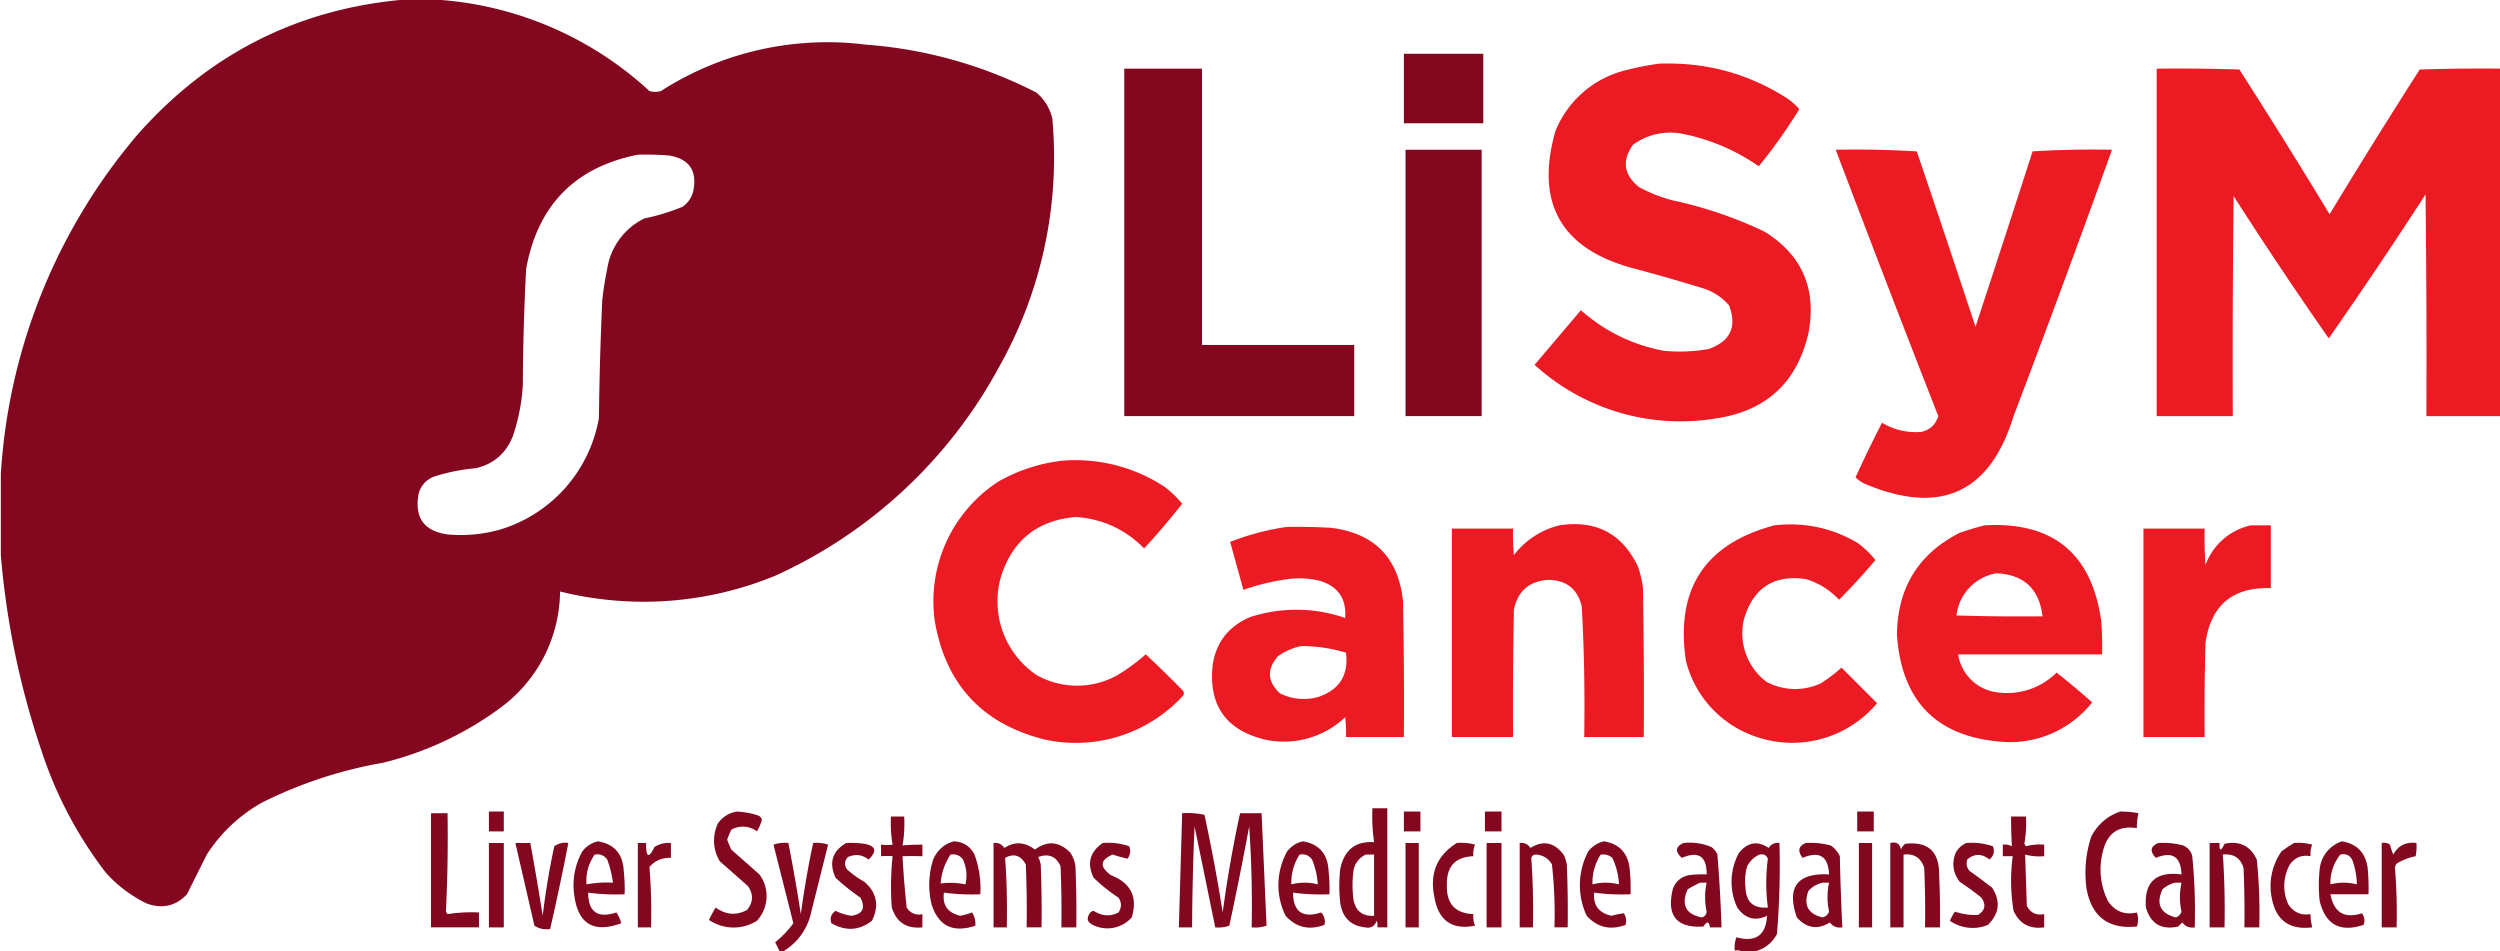 <svg xmlns="http://www.w3.org/2000/svg" fill-rule="evenodd" viewBox="-1 0 1511 575"><path d="M246.5-.5h11a210 210 0 01134 55.5c2.3.7 4.7.7 7 0a186.2 186.2 0 01124-28 268.8 268.8 0 01103 29c4.8 4.2 8 9.3 9.5 15.5a258.2 258.2 0 01-32 150A290 290 0 01467.5 348a209.2 209.2 0 01-130 9.5 88.1 88.1 0 01-35 69.5 199 199 0 01-72 34 265 265 0 00-73 24 94.8 94.8 0 00-33.5 31.5l-12 24c-6.8 7.2-15 9-24.5 5.5A80.8 80.8 0 0163 527.5a246 246 0 01-39-74 495.8 495.8 0 01-24.5-118v-49A349.5 349.5 0 0182 81.5c43.8-49.6 98.6-77 164.5-82zm138 94c6.3-.2 12.7 0 19 .5 12.2 2.1 17 9.3 14.5 21.5-1 4-3.1 7.1-6.5 9.5-7.4 3-15 5.4-23 7a40.8 40.8 0 00-22.5 30.5c-1.3 6.3-2.3 12.6-3 19a2103 2103 0 00-2 71 85.7 85.7 0 01-59.5 67.5c-10.5 3-21.2 4-32 3-14.3-2-20.1-10.2-17.5-24.5a15 15 0 019.5-10.5 115 115 0 0125-5c10.9-2.5 18.4-9 22.5-19.5 3.4-10 5.4-20.4 6-31 .1-23.4.8-46.7 2-70 7-38.4 29.4-61.4 67.5-69z" fill="#83071f"/><g fill="#83071f" class="prefix__li"><path d="M847.5 32.5h48v42h-48v-42zM678.5 41.5h47v167h92v43h-139v-210zM848.5 90.5h46v161h-46v-161z"/></g><g fill="#ec1b23" class="prefix__SyM"><path d="M1001.5 38.5c27.9-1.1 53.5 5.7 77 20.5 3 2 5.7 4.3 8 7a320.6 320.6 0 01-24.5 34.5 122 122 0 00-45.5-19.5 38.1 38.1 0 00-30.5 6.5c-6.8 9.6-5.6 18.1 3.5 25.5a89 89 0 0020 8 252 252 0 0156 19c22.8 14.2 31.6 34.7 26.5 61.5-7 30-25.8 47.1-56.5 51.5a130.9 130.9 0 01-109-32.5l28-33c14.4 12.7 31 20.9 50 24.5 9 .9 18 .5 27-1 13.3-4.6 17.5-13.4 12.5-26.5-4.5-5.1-10-8.6-16.5-10.5-14-4.3-28-8.3-42-12-43.1-11.8-58.6-39.3-46.5-82.5A61.5 61.5 0 01979.5 43c7.4-2 14.7-3.5 22-4.5zM1511.5 41.5v210h-46c.2-44.7 0-89.3-.5-134a2996 2996 0 01-58.5 87 2544 2544 0 01-57.5-86c-.5 44.3-.7 88.7-.5 133h-46v-210c16.7-.2 33.3 0 50 .5 18.5 29 36.7 58 54.5 87.5a4126 4126 0 0154.5-87.5c16.7-.5 33.3-.7 50-.5zM1108.5 90.5c16.3-.3 32.7 0 49 1 12 35.3 23.8 70.6 35.5 106 11.6-35.3 23.1-70.6 34.5-106 16-1 32-1.3 48-1a9294.8 9294.8 0 01-59.5 161c-14.1 46-43.6 59.9-88.5 41.5-2.7-1-5-2.5-7-4.5a757 757 0 0116-33 39 39 0 0024 5.5c5.1-1.3 8.5-4.5 10-9.5-21-53.6-41.6-107.2-62-161zM640.5 278.5a98 98 0 0162 15.5c4.1 3 7.8 6.5 11 10.5a455 455 0 01-23 27 61.9 61.9 0 00-41.5-19c-23 2-38 14-45 36a53.8 53.8 0 0021.5 59.5 50 50 0 0049 0 123 123 0 0017-12.5 668 668 0 0122.5 22c.7 1 .7 2 0 3a87.9 87.9 0 01-83.5 26.5c-37.7-9.4-59.9-33.2-66.5-71.5a86.3 86.3 0 0138.5-84.5 102 102 0 0138-12.5zM941.5 317.5c22.2-3.3 38 5 47.5 25 1.5 4.2 2.5 8.6 3 13 .5 30 .7 60 .5 90h-36c.4-26.4 0-52.7-1.5-79-2.5-10.5-9.2-15.8-20-16-11.6.6-18.6 6.6-21 18-.5 25.7-.7 51.3-.5 77h-37v-126h37c-.2 5.3 0 10.7.5 16a49.6 49.6 0 0127.5-18zM1071.5 317.5c17.9-2 34.6 1.5 50 10.5 4.2 3 7.8 6.5 11 10.5-7 8.3-14.3 16.3-22 24a45 45 0 00-20-12.5c-19.5-2.8-32 5.4-37.5 24.5a36.8 36.8 0 0013.5 37.5 36.7 36.7 0 0033 1c4.5-2.8 8.6-6 12.5-9.5l21.5 21.5a66.8 66.8 0 01-72.5 20.5 65 65 0 01-43-46c-6.5-43.5 11.4-70.8 53.5-82zM1198.5 317.5c41.3-2.3 64.8 17 70.5 58 .5 6.7.7 13.3.5 20h-87a27.2 27.2 0 0021 22.5 42.4 42.4 0 0038.5-11.5 525 525 0 0121.5 18 63.2 63.2 0 01-52 24c-41.2-2.2-63.2-23.9-66-65 .4-28.3 13-48.8 38-61.5 5-1.7 10-3.2 15-4.5zm7 29c16.7.7 26 9.4 28 26-17.3.2-34.7 0-52-.5a29.2 29.2 0 0124-25.5zM1359.5 317.5h12v38c-23-.8-36.2 10.2-39.5 33-.5 19-.7 38-.5 57h-37v-126h37c-.2 7.3 0 14.7.5 22a37.8 37.8 0 0127.5-24zM776.5 318.5c9-.2 18 0 27 .5 26.3 3.3 40.8 18.2 43.5 44.5.5 27.3.7 54.7.5 82h-35c.2-4 0-8-.5-12a53.8 53.8 0 01-48.5 13.5c-23.8-5.8-34.3-21-31.5-45.5 2.2-13.6 9.7-23 22.5-28.5a90 90 0 0157.5.5c.9-11.7-4.3-19.2-15.5-22.5a52.8 52.8 0 00-19-1 136 136 0 00-27 6.5l-8-29c11.1-4.3 22.4-7.3 34-9zm9 72c9.2 0 18.2 1.3 27 4 1.7 13.1-3.6 22-16 26.5a32 32 0 01-24-2c-7.6-7.2-7.9-14.7-1-22.5 4.4-3 9-5 14-6z"/></g><g fill="#83071f" class="prefix__tagline"><path d="M828.5 488.5h9v72h-6c.2-1.4 0-2.7-.5-4-1.1 3.4-3.5 4.7-7 4-8.7-1-13.7-6-15-15-.7-6.7-.7-13.3 0-20 2.3-11.7 9.1-17.2 20.5-16.5a108 108 0 01-1-20.5zm-4 28h5v37c-7.1.4-11.3-3-12.5-10a69 69 0 010-17 13 13 0 017.5-10zM294.5 490.5h9v12h-9v-12zM444.5 490.5c4.4.3 8.8 1 13 2.5 1 .5 1.7 1.4 2 2.5a29 29 0 01-3 7 14 14 0 00-15.5-1c-1 2-1.8 4-2.5 6 .7 2 1.6 4 2.5 6l17 15a22 22 0 01-1.5 28 26.4 26.4 0 01-29-.5c1.2-2.6 2.6-5 4-7.5 6.1 4.4 12.4 5 19 1.5 3.8-4.7 4-9.5.5-14.5l-17-15a24.2 24.2 0 01-1-23c3-4 6.8-6.3 11.5-7zM847.5 490.5h10v12h-10v-12zM896.5 490.5h10v12h-10v-12zM1121.5 490.5h10v12h-10v-12zM1280.5 490.5c3.7 0 7.4.3 11 1-.7 3-1 6-1 9-11-1.7-17.8 3-20.5 14a43 43 0 003 30c4.2 6.3 10 8.7 17.5 7 1 2.9 1 5.7 0 8.5-17.3 1.7-27.5-6-30.5-23.5-1.3-10.6-.3-21 3-31 4-7.4 9.8-12.4 17.5-15zM259.5 491.5h10c.3 19.9 0 39.7-1 59.5l1 1.5c6.3-1 12.6-1.3 19-1v9h-29v-69zM713.5 491.5a48 48 0 0113.5 1 1092 1092 0 0111 59c2.7-20.2 6.2-40.2 10.5-60h13l3 68c-3 1-6 1.3-9 1 .4-20.4-.1-40.7-1.5-61-3.7 20-7.7 40-12 60a20 20 0 01-8.5 1l-12.5-61a1552 1552 0 00-1.5 61h-8l2-69zM537.5 493.5h8c.3 6 0 11.8-1 17.5 4-.4 8-.5 12-.5v7a214 214 0 00-12 0 532 532 0 002.5 31 8.5 8.5 0 009.5 4v8c-9.5 1-15.7-3-18.5-12-.8-10.4-.6-20.7.5-31-2-.2-4.4-.2-7 0v-7c2.5.3 4.8.3 7 0-1-5.6-1.3-11.3-1-17zM1214.5 493.5h9c.3 5.6 0 11-1 16.5l1 1.5c3.6-1 7.3-1.3 11-1v7c-4 .3-7.8 0-11.5-1l1 31c2.2 4.2 5.7 5.9 10.5 5v8c-8.7 1.2-14.9-2.1-18.5-10-1.8-11-2-22-.5-33h-6v-7a9 9 0 015.5 1c-.4-6-.5-12-.5-18zM360.5 508.5c9.9 1.7 15 7.7 15.5 18 .5 4.7.7 9.3.5 14-7.4.3-14.7 0-22-1 0 11.7 5.8 15.7 17 12 1.4 2 2.4 4.2 3 6.5-16.8 6.2-26.3.4-28.5-17.5a42 42 0 015-26c2.6-3.2 5.7-5.2 9.5-6zm-2 8c3.2-.5 5.7.5 7.5 3 1.7 4.5 2.8 9.2 3.5 14-5.3-.3-10.6 0-16 1a26.5 26.5 0 015-18zM575.5 508.5c5.7.3 9.9 3 12.5 8 2.8 7.8 4 15.8 3.5 24-7.4.3-14.7 0-22-1-1 7.6 2.3 12.3 10 14a56 56 0 007-2c1.6 2.4 2.2 5.1 2 8-13.5 4.5-22.3.2-26.5-13-2.1-9-1.8-18 1-27 2.5-5.7 6.7-9.4 12.5-11zm-2 8c3.2-.5 5.7.5 7.5 3 2.2 4.9 2.7 9.9 1.5 15-5-1-10-1.2-15-.5.5-6.4 2.5-12.2 6-17.5zM786.5 508.5c9.9 1.7 15 7.7 15.5 18 .5 4.7.7 9.3.5 14-7.4.3-14.7 0-22-1 .1 11.6 5.8 15.6 17 12a8 8 0 012 7.5c-9.2 3.4-17 1.6-23.5-5.5a42 42 0 011-39c2.6-3.2 5.7-5.2 9.5-6zm-2 8c3.2-.5 5.7.5 7.5 3 2 4.8 3.1 9.8 3.5 15a32.5 32.5 0 00-16 0 30.6 30.6 0 015-18zM968.5 508.5c9.4 1.6 14.6 7.3 15.5 17 .5 5 .7 10 .5 15-7.4.3-14.7 0-22-1-.7 7.6 2.8 12.3 10.5 14 2.5-.7 5-1.2 7.5-1.5a8.7 8.7 0 011 7c-9.2 3.4-17 1.6-23.5-5.5a43.6 43.6 0 011-39c2.6-3.2 5.7-5.2 9.5-6zm-2 8c2.7-.3 5 .3 7 2a42 42 0 014 16 32.5 32.5 0 00-16 0 30.6 30.6 0 015-18zM1414.5 508.5c9 1.5 14.2 6.9 15.5 16 .5 5.3.7 10.7.5 16h-23c2.1 11 8.5 14.9 19 11.5 1.7 2.2 2 4.6 1 7-14.1 4.7-23-.1-26.5-14.5a90 90 0 010-19 19.7 19.7 0 0113.5-17zm-1 8c3.7-.8 6.2.6 7.5 4a47 47 0 012.5 14 32.5 32.5 0 00-16 0 27.3 27.3 0 016-18zM294.5 509.5h9v51h-9v-51zM310.5 509.5h9c2.7 14.6 5.2 29.3 7.5 44a462 462 0 017-42 11 11 0 018.5-2c-3.4 17.4-7 34.7-11 52-3.5.5-6.7-.2-9.5-2l-11.5-50zM384.5 509.5h5c-.1 8.7 1.6 9.6 5 2.5 3-2 6.4-2.8 10-2.5v9c-5.3-.2-9.6 1.6-13 5.5 1 12 1.3 24.3 1 36.5h-8v-51zM471.5 575.5h-1l-3-6a60 60 0 0011-11.5l-12-47.5c3-1 6-1.3 9-1 2.8 14.3 5.3 28.6 7.5 43 2-14.4 4.4-28.8 7.5-43 3-.3 6 0 9 1l-10.5 42a36 36 0 01-17.5 23zM510.5 509.5a61 61 0 0111 .5c6.9 1.3 7.7 4.4 2.5 9.5-4-3-8-3.5-12.5-1.5-2.2 2.4-2.3 5-.5 7.5 3.2 2.9 6.7 5.4 10.5 7.5 7.5 6.6 9 14.5 4.5 23.5-7.7 6-15.9 6.4-24.5 1.5-1-3-.3-5.5 2.5-7.5 3 1.5 6.2 2.5 9.5 3 7-1 8.8-4.7 5.5-11a129 129 0 01-15-12c-4.1-9.1-2-16.1 6.5-21zM599.5 509.5c2.8-.3 5 .7 6.5 3 6.2-4 12.4-3.7 18.5 1 7.6-5.6 14.8-5 21.5 2 1.6 2.5 2.6 5.1 3 8 .5 12.3.7 24.7.5 37h-9c.2-12.3 0-24.7-.5-37-2.8-6-7.3-7.8-13.5-5.5a17 17 0 011.5 4.5c.5 12.7.7 25.3.5 38h-9a688 688 0 00-.5-38c-3-5.5-7.2-6.9-12.5-4 1 14 1.3 28 1 42h-8v-51zM665.5 509.5c5.5-.4 10.8.2 16 2 1 2.6.7 5.1-1 7.5-3-.7-6-1.5-9-2.5-7.7 3.3-8 7.4-1 12.5 12 4.7 16.3 13.2 12.5 25.5a19.6 19.6 0 01-23.5 4.5c-3.5-1.7-4-4.2-1.5-7.5a4 4 0 012-1c5 3.2 10 3.6 15 1 2-3 2-6 0-9a96.3 96.3 0 01-15-12c-4.2-8.6-2.3-15.6 5.5-21zM848.5 509.5h8v51h-8v-51zM879.5 509.5c3.7-.3 7.4 0 11 1-.9 2.2-1.2 4.6-1 7-11 .4-16.3 6.3-16 17.5-.3 11.2 5 17 16 17.5-.2 2.4.1 4.8 1 7-13.8 2.7-22-3-24.5-17-3.1-14.4 1.4-25.4 13.5-33zM897.5 509.5h9v51h-9v-51zM917.5 509.5c2.8-.3 5 .7 6.5 3 7.7-4.8 14.3-3.4 20 4 1 1.9 1.6 3.9 2 6 .5 12.7.7 25.3.5 38h-8c.4-12.7-.1-25.4-1.5-38-2-3.6-5.2-5.6-9.5-6-1.5 0-2.5.6-3 2 1 14 1.3 28 1 42h-8v-51zM1016.5 509.5c6-.6 11.6.2 17 2.5a12 12 0 013.5 4.5 919 919 0 012.5 44h-7c-.5-3.7-1.8-3.8-4-.5-16.1 1-22.3-6.5-18.5-22.5 1.6-4.6 4.8-7.4 9.5-8.5a61 61 0 0111-.5c.1-11-4.9-14.3-15-10-4.2-3.8-3.9-6.8 1-9zm10 24h4a41.6 41.6 0 000 17.5c-.2 1.9-1.2 3-3 3.5-9.7-2-12.5-7.7-8.5-17a91 91 0 017.5-4zM1056.5 575.5h-4c-1.4-1-3-1.3-5-1a17 17 0 011-8c11.6 3.2 17.8-1.2 18.5-13-7.2 3.4-13.2 1.8-18-5a36.6 36.6 0 011-33c5.3-6.5 11.3-7.5 18-3a6.3 6.3 0 016.5-3c.5 18.4 0 36.7-1.5 55a20.3 20.3 0 01-16.5 11zm6-59c2.5-.5 4.1.3 5 2.5a113 113 0 000 29.5c-8.7.7-13.2-3.3-13.5-12-.6-4.4-.2-8.7 1-13 1.8-3.3 4.3-5.6 7.5-7zM1090.5 509.5c5.1-.3 10.1.2 15 1.5a16 16 0 015.5 6.5c.3 14.3.8 28.7 1.5 43-3.2.5-5.7-.5-7.5-3-7.3 4.6-14 3.6-20-3-6.3-18.2.2-27 19.5-26-.5-11-5.9-14.3-16-10-3.2-4.2-2.5-7.2 2-9zm10 24h4a41 41 0 000 17.5c-.7 1.8-2 3-4 3.5-8.8-2.2-11.6-7.5-8.5-16a16 16 0 018.5-5zM1122.5 509.5h8v51h-8v-51zM1141.5 509.5c3.7-.9 5.8.5 6.5 4a7 7 0 012.5-3.5c13.7-1.6 20.6 4.6 20.5 18.5.5 10.7.7 21.3.5 32h-9c.2-12 0-24-.5-36-2-6-6-8.7-12.5-8v44h-8v-51zM1187.5 509.5c5.5-.4 10.8.2 16 2 1.2 3 .5 5.7-2 8-4.7-3.7-9.2-3.7-13.5 0-.8 2.6-.3 5 1.5 7 4.6 3.2 9 6.5 13.5 10 5.3 8.2 4.4 15.7-2.5 22.5a24 24 0 01-23-2.5 43 43 0 013-5.5 39 39 0 0014 2c4.4-2.8 5-6.3 2-10.5a181 181 0 00-13-9.5c-4.1-5.3-5-11.2-2.5-17.5a13 13 0 016.5-6zM1303.5 509.5c5.1-.3 10.1.2 15 1.5a9.2 9.2 0 015.5 6.5 339 339 0 011.5 43c-3.2.5-5.7-.5-7.5-3l-2.5 2.5c-10.1 2.2-16.6-1.6-19.5-11.5-1.2-15.3 6-22 21.5-20-.4-10.8-5.6-14.1-15.5-10-3.8-4-3.3-7 1.5-9zm10 24h4a41 41 0 000 17.5 5.4 5.4 0 01-3.5 3.5c-9.4-2.5-12-8.2-8-17 2.3-2 4.8-3.3 7.5-4zM1334.5 509.5h6c-.2 5 .8 5.2 3 .5 9-2 15.6 1.2 19.5 9.5 1.4 13.6 1.9 27.3 1.5 41h-9c.2-12 0-24-.5-36-2-6-6-8.7-12.5-8 1 14.6 1.3 29.3 1 44h-9v-51zM1385.5 509.5c3.7-.3 7.4 0 11 1-.9 2.2-1.2 4.6-1 7-5.2-1-9.4.7-12.5 5a26.6 26.6 0 00-1 24c3.2 4.9 7.7 6.9 13.5 6 0 2.7.4 5.4 1 8-13.8 1.7-22-4.3-24.5-18a36.6 36.6 0 016-28c2.5-1.8 5-3.5 7.5-5zM1438.5 509.5c1.8-.3 3.5 0 5 1 .5 2 1.2 4 2 6 3-5.5 7.7-7.8 14-7 .2 2.7 0 5.4-.5 8-4 .8-8 2.3-11.5 4.5a5 5 0 00-1 2.5c1 12 1.3 24 1 36h-9v-51z"/></g></svg>
